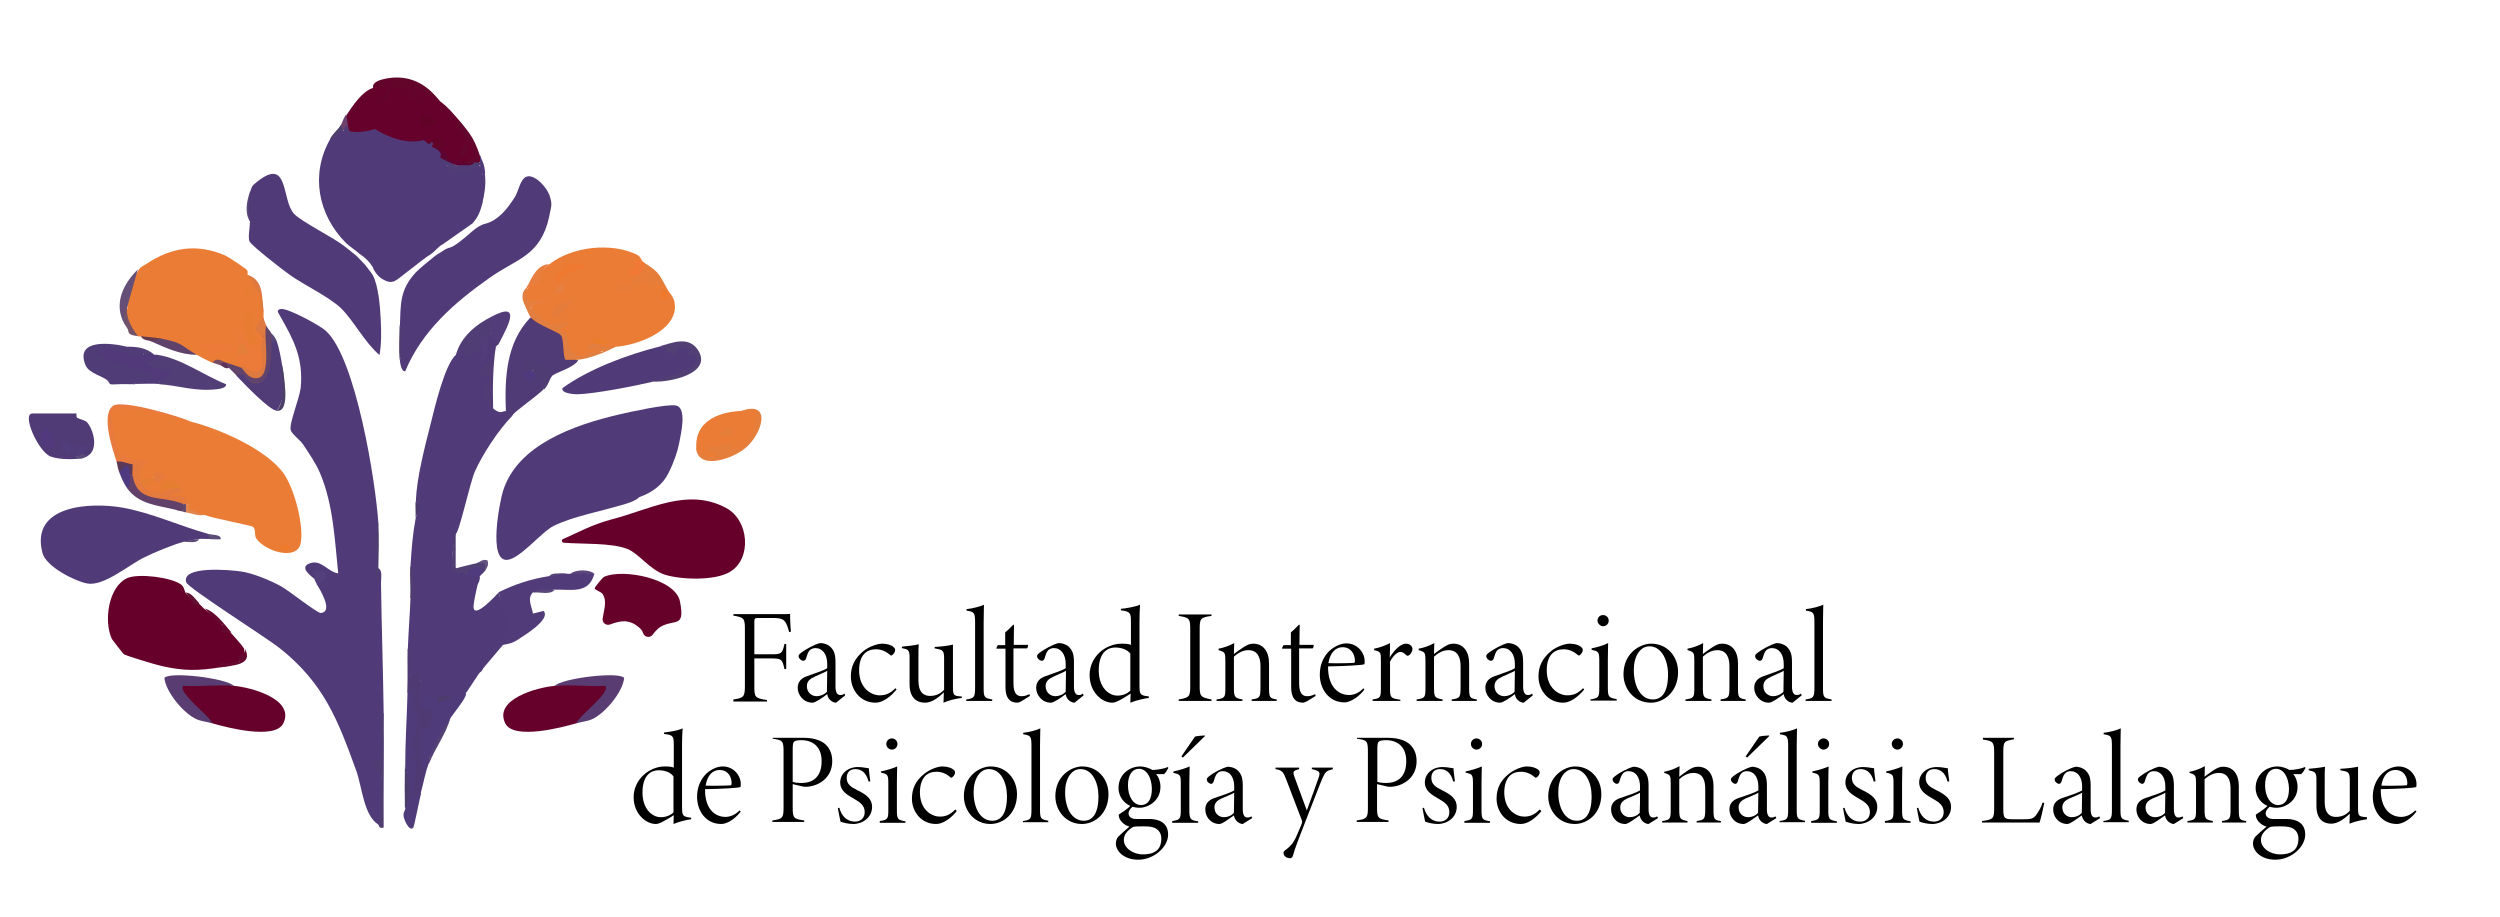 <?xml version="1.0" encoding="UTF-8"?> <!-- Generator: Adobe Illustrator 26.0.3, SVG Export Plug-In . SVG Version: 6.00 Build 0) --> <svg xmlns="http://www.w3.org/2000/svg" xmlns:xlink="http://www.w3.org/1999/xlink" version="1.1" id="Layer_1" x="0px" y="0px" viewBox="0 0 847.1 310.6" style="enable-background:new 0 0 847.1 310.6;" xml:space="preserve"> <style type="text/css"> .st0{fill:#503A78;} .st1{fill:#503A77;} .st2{fill:#EA7C35;} .st3{fill:#66002A;} .st4{fill:#66012B;} .st5{fill:#66012A;} .st6{fill:#65012A;} .st7{fill:#503B76;} .st8{fill:#503B78;} .st9{fill:#513B78;} .st10{fill:#EA7C36;} .st11{fill:#503C76;} .st12{fill:#503B7A;} .st13{fill:#523E77;} .st14{fill:#503A74;} .st15{fill:#513C78;} .st16{fill:#593C71;} .st17{fill:#52397A;} .st18{fill:#E17E40;} .st19{fill:#E87A3E;} .st20{fill:#513D75;} .st21{fill:#63052B;} .st22{fill:#59497B;} .st23{fill:#E67E3B;} .st24{fill:#523F74;} .st25{fill:#614069;} .st26{fill:#523C7A;} .st27{fill:#61446B;} .st28{fill:#DE793F;} .st29{fill:#513D74;} .st30{fill:#E67E3A;} .st31{fill:#654F76;} .st32{fill:#4F3D71;} .st33{fill:#5E426C;} .st34{fill:#4F3C72;} .st35{fill:#574877;} .st36{fill:#503B7E;} .st37{fill:#544275;} .st38{fill:#4F3980;} .st39{fill:#E87E3F;} .st40{fill:#65082F;} .st41{fill:#4E3D70;} .st42{fill:#4C4068;} .st43{fill:#4D3D6D;} .st44{fill:#503D75;} .st45{fill:#4D3C6D;} .st46{fill:#63062E;} .st47{fill:#735166;} .st48{fill:#5A3856;} .st49{fill:#503E6F;} .st50{fill:#4E3D6F;} .st51{fill:#6E426F;} .st52{fill:#4F3B6E;} .st53{fill:#523F7B;} .st54{fill:#4D406C;} .st55{fill:#643A50;} .st56{fill:#5B4B78;} .st57{fill:#E1864F;} .st58{fill:#620F32;} .st59{fill:#5B467E;} .st60{fill:#58467A;} .st61{fill:#564475;} .st62{fill:#62537F;} .st63{fill:#5A4C75;} .st64{fill:#4C3D6E;} .st65{fill:#62486D;} .st66{fill:#4B3969;} .st67{fill:#764C65;} .st68{fill:#5F3359;} .st69{fill:#584676;} .st70{fill:#5A4A77;} .st71{fill:#620328;} .st72{fill:#5E0433;} .st73{fill:#E57A3E;} .st74{fill:#E57E2F;} .st75{fill:#E57E32;} .st76{fill:#EE7A2A;} .st77{fill:#EF7931;} .st78{fill:#E67C3C;} .st79{fill:#F17935;} .st80{fill:#EA7D2C;} .st81{fill:#F1782B;} .st82{fill:#EC7A39;} .st83{fill:#E87D31;} .st84{fill:#EE7A39;} .st85{fill:#E37F36;} .st86{fill:#610327;} .st87{fill:#4F397F;} .st88{fill:#52397D;} .st89{fill:#523D7C;} </style> <g> <g> <path d="M267.4,214.2c-0.2-0.8-0.4-1.3-0.6-2c-0.9-2.4-1.8-2.8-5.1-2.8H257c-1.2,0-1.4,0.1-1.4,1.4v10.9h5.9 c3.3,0,3.6-0.3,4.3-3.5h0.6v8.5h-0.6c-0.7-3.3-1-3.6-4.4-3.6h-5.8v9.5c0,3.6,0.2,4,4.3,4.6v0.5h-11.4V237c3.5-0.5,3.9-0.9,3.9-4.6 v-19.2c0-3.7-0.3-4-3.9-4.6v-0.5h13.3c4.2,0,5.4,0,5.9-0.1c0,1.2,0.1,4.3,0.3,6L267.4,214.2z"></path> <path d="M283.3,238.1c-0.6,0-1.4-0.3-2-0.9c-0.5-0.5-0.8-0.9-1-2c-1.6,1.2-4,2.9-5,2.9c-3,0-5-2.6-5-5c0-2,1.1-3.3,3.2-4 c2.4-0.9,5.7-1.9,6.8-2.7v-1.4c0-3.3-1.6-5.4-4-5.4c-0.8,0-1.5,0.3-2,0.8c-0.5,0.5-0.9,1.8-1.2,2.8c-0.2,0.6-0.7,0.7-0.9,0.7 c-0.6,0-1.6-0.7-1.6-1.6c0-0.4,0.3-0.7,1.1-1.3c1.2-0.9,4.3-2.7,6.2-3.1c1.2,0,2.4,0.4,3.3,1.1c1.5,1.4,1.9,2.8,1.9,5.5v8.1 c0,2.2,0.7,2.9,1.6,2.9c0.6,0,1-0.1,1.4-0.5l0.3,0.6L283.3,238.1z M280.3,227.3c-0.8,0.5-3.1,1.4-4.3,2c-1.5,0.7-2.6,1.5-2.6,3.2 c0,2.2,1.7,3.4,3.3,3.4c1.1,0,2.6-0.5,3.5-1.5C280.2,232.1,280.3,229.6,280.3,227.3z"></path> <path d="M303.8,233.6c-1.9,2.4-4.7,4.5-7.1,4.5c-5.2,0-8.4-4.3-8.4-8.9c0-3.4,1.3-6.2,4.4-8.7c2.1-1.6,4.8-2.4,6.2-2.4 c1.8,0,3.2,0.5,3.9,1.2c0.4,0.3,0.5,0.6,0.5,1c0,0.8-0.9,1.8-1.3,1.8c-0.2,0-0.3-0.1-0.8-0.5c-1.1-0.9-2.6-1.6-4.4-1.6 c-3.1,0-5.7,1.9-5.7,7.1c0,6.4,4.4,8.5,6.9,8.5c2,0,3.5-0.5,5.4-2.4L303.8,233.6z"></path> <path d="M325.8,236.5c-1.9,0.2-4.6,0.9-6.1,1.6c0-0.7,0.1-2.3,0.1-3.5c-2.1,2.1-4.3,3.5-6.4,3.5c-2.8,0-5.2-1.7-5.2-6.2v-9.5 c0-1.9-0.6-2.4-1.8-2.6l-0.8-0.2v-0.5c1.4-0.1,4.1-0.4,5.7-0.8c-0.1,0.9-0.1,2.3-0.1,6.1v6.2c0,4.1,1.9,5.2,3.9,5.2 c1.7,0,3.4-0.5,4.8-2.1v-10.7c0-2.4-0.5-2.8-2.2-3.1l-1-0.2v-0.5c2.3-0.1,4.8-0.4,6.2-0.8v14.6c0,2.5,0.4,2.7,1.9,2.9l1.1,0.1 V236.5z"></path> <path d="M327.4,237.5V237c2.6-0.4,3-0.6,3-4v-21.8c0-3.6-0.2-3.9-2.9-4.3v-0.5c1.9-0.2,4.8-0.9,5.9-1.5c0,1.2-0.1,3.3-0.1,6.3V233 c0,3.3,0.2,3.5,2.9,4v0.5H327.4z"></path> <path d="M346.1,237.6c-0.6,0.3-1.1,0.5-1.4,0.5c-2.7,0-4-1.8-4-5.2v-13.1h-3l-0.1-0.2l0.5-1h2.5v-4.3c0.8-0.7,1.9-1.7,2.7-2.6 l0.3,0c0,0.8-0.1,3.2-0.1,6.8h4.8c0.1,0.2,0,0.9-0.3,1.2h-4.6v11.8c0,3.7,1.3,4.4,2.8,4.4c1.1,0,2-0.4,2.6-0.7l0.2,0.6 L346.1,237.6z"></path> <path d="M364.1,238.1c-0.6,0-1.4-0.3-2-0.9c-0.5-0.5-0.8-0.9-1-2c-1.6,1.2-4,2.9-5,2.9c-3,0-5-2.6-5-5c0-2,1.1-3.3,3.2-4 c2.4-0.9,5.7-1.9,6.8-2.7v-1.4c0-3.3-1.6-5.4-4-5.4c-0.8,0-1.5,0.3-2,0.8c-0.5,0.5-0.9,1.8-1.2,2.8c-0.2,0.6-0.7,0.7-0.9,0.7 c-0.6,0-1.6-0.7-1.6-1.6c0-0.4,0.3-0.7,1.1-1.3c1.2-0.9,4.3-2.7,6.2-3.1c1.2,0,2.4,0.4,3.3,1.1c1.5,1.4,1.9,2.8,1.9,5.5v8.1 c0,2.2,0.7,2.9,1.6,2.9c0.6,0,1-0.1,1.4-0.5l0.3,0.6L364.1,238.1z M361.2,227.3c-0.8,0.5-3.1,1.4-4.3,2c-1.5,0.7-2.6,1.5-2.6,3.2 c0,2.2,1.7,3.4,3.3,3.4c1.1,0,2.6-0.5,3.5-1.5C361.1,232.1,361.2,229.6,361.2,227.3z"></path> <path d="M389.2,236.5c-1,0.1-4,0.7-6.2,1.6c0-1,0.1-2.1,0.1-3.1c-1.2,0.8-2.6,1.7-3.8,2.3c-1.2,0.6-1.9,0.8-2.4,0.8 c-3.4,0-7.7-3.4-7.7-9.4c0-6,5.2-10.6,10.9-10.6c0.8,0,2.1,0,3.1,0.4v-7.9c0-2.9-0.2-3.4-3.4-3.8v-0.5c1.9-0.2,5-0.7,6.5-1.4 c-0.1,1-0.2,3.9-0.2,5.7v22c0,2.3,0.3,2.9,1.9,3.2l1.3,0.2V236.5z M383.1,221.6c-1-1.5-3.2-2.2-5.2-2.2c-2.5,0-5.6,1.5-5.6,7.8 c0,5.6,3.3,8.5,6.3,8.5c1.8,0,3.3-0.6,4.4-1.7V221.6z"></path> <path d="M399.4,237.5V237c3.6-0.6,3.9-1,3.9-4.5v-19.2c0-3.8-0.3-4-3.9-4.6v-0.5h11.1v0.5c-3.7,0.5-4,0.8-4,4.6v19.2 c0,3.4,0.3,3.8,4,4.5v0.5H399.4z"></path> <path d="M424.1,237.5V237c2.8-0.4,3-0.7,3-4.2v-7.1c0-2.8-0.9-5.4-4.1-5.4c-1.9,0-3.6,1-4.9,2.2V233c0,3.3,0.3,3.5,2.9,4v0.5h-8.8 V237c2.9-0.4,3-0.8,3-3.9v-9.1c0-2.8-0.1-3.1-2.3-3.7v-0.5c1.7-0.3,3.7-1,5.3-1.9c0,0.8-0.1,2-0.1,3.7c0.9-0.7,1.9-1.4,3.1-2.2 c1.3-0.8,2.1-1.3,3.4-1.3c3.4,0,5.4,2.6,5.4,6.7v8.4c0,3.2,0.3,3.4,2.6,3.8v0.5H424.1z"></path> <path d="M442.9,237.6c-0.6,0.3-1.1,0.5-1.4,0.5c-2.7,0-4-1.8-4-5.2v-13.1h-3l-0.1-0.2l0.5-1h2.5v-4.3c0.8-0.7,1.9-1.7,2.7-2.6 l0.3,0c0,0.8-0.1,3.2-0.1,6.8h4.8c0.1,0.2,0,0.9-0.3,1.2h-4.6v11.8c0,3.7,1.3,4.4,2.8,4.4c1.1,0,2-0.4,2.6-0.7l0.2,0.6 L442.9,237.6z"></path> <path d="M462.3,233.7c-2.6,3.3-5.5,4.3-6.7,4.3c-5.3,0-8.4-4.5-8.4-9.4c0-2.9,0.9-5.4,2.7-7.5c1.8-1.9,4.2-3.1,6.3-3.1 c3.8,0,6.2,3.2,6.2,6c0,0.7,0,1.1-0.2,1.1c-0.9,0.3-6.2,0.6-12.2,0.7c-0.1,7.2,3.8,9.7,7.1,9.7c1.5,0,3.3-0.6,4.9-2.3L462.3,233.7 z M454.9,219.3c-2.2,0-4.2,1.7-4.8,5.4c2.7,0.1,7.8,0,8.7-0.1c0.2,0,0.3-0.3,0.3-0.7C459.1,221.7,457.8,219.3,454.9,219.3z"></path> <path d="M474.3,237.5h-9.2V237c2.6-0.4,2.8-0.6,2.8-3.9V224c0-2.9,0-3.2-2.3-3.7v-0.5c2-0.4,3.7-1,5.4-1.9c0,0.8,0,3.2-0.1,4.9 c1.1-1.9,3.4-4.7,5.5-4.7c1.3,0,2.2,0.9,2.2,1.8c0,0.8-0.5,1.6-1.1,2.1c-0.5,0.3-0.8,0.2-1,0c-0.7-0.7-1.2-1.1-2-1.1 c-0.9,0-2.3,1-3.5,3.3v9c0,3.2,0.2,3.4,3.5,3.9V237.5z"></path> <path d="M491.9,237.5V237c2.8-0.4,3-0.7,3-4.2v-7.1c0-2.8-0.9-5.4-4.1-5.4c-1.9,0-3.6,1-4.9,2.2V233c0,3.3,0.3,3.5,2.9,4v0.5H480 V237c2.9-0.4,3-0.8,3-3.9v-9.1c0-2.8-0.1-3.1-2.3-3.7v-0.5c1.7-0.3,3.7-1,5.3-1.9c0,0.8-0.1,2-0.1,3.7c0.9-0.7,1.9-1.4,3.1-2.2 c1.3-0.8,2.1-1.3,3.4-1.3c3.4,0,5.4,2.6,5.4,6.7v8.4c0,3.2,0.3,3.4,2.6,3.8v0.5H491.9z"></path> <path d="M516.3,238.1c-0.6,0-1.4-0.3-2-0.9c-0.5-0.5-0.8-0.9-1-2c-1.6,1.2-4,2.9-5,2.9c-3,0-5-2.6-5-5c0-2,1.1-3.3,3.2-4 c2.4-0.9,5.7-1.9,6.8-2.7v-1.4c0-3.3-1.6-5.4-4-5.4c-0.8,0-1.5,0.3-2,0.8c-0.5,0.5-0.9,1.8-1.2,2.8c-0.2,0.6-0.7,0.7-0.9,0.7 c-0.6,0-1.6-0.7-1.6-1.6c0-0.4,0.3-0.7,1.1-1.3c1.2-0.9,4.3-2.7,6.2-3.1c1.2,0,2.4,0.4,3.3,1.1c1.5,1.4,1.9,2.8,1.9,5.5v8.1 c0,2.2,0.7,2.9,1.6,2.9c0.6,0,1-0.1,1.4-0.5l0.3,0.6L516.3,238.1z M513.3,227.3c-0.8,0.5-3.1,1.4-4.3,2c-1.5,0.7-2.6,1.5-2.6,3.2 c0,2.2,1.7,3.4,3.3,3.4c1.1,0,2.6-0.5,3.5-1.5C513.2,232.1,513.3,229.6,513.3,227.3z"></path> <path d="M536.8,233.6c-1.9,2.4-4.7,4.5-7.1,4.5c-5.2,0-8.4-4.3-8.4-8.9c0-3.4,1.3-6.2,4.4-8.7c2.1-1.6,4.8-2.4,6.2-2.4 c1.8,0,3.2,0.5,3.9,1.2c0.4,0.3,0.5,0.6,0.5,1c0,0.8-0.9,1.8-1.3,1.8c-0.2,0-0.3-0.1-0.8-0.5c-1.1-0.9-2.6-1.6-4.4-1.6 c-3.1,0-5.7,1.9-5.7,7.1c0,6.4,4.4,8.5,6.9,8.5c2,0,3.5-0.5,5.4-2.4L536.8,233.6z"></path> <path d="M538.9,237.5V237c2.8-0.5,3-0.7,3-3.9V224c0-3.1-0.2-3.3-2.6-3.8v-0.5c1.8-0.4,3.8-0.9,5.6-1.8c0,0.9-0.1,3.6-0.1,5.6v9.4 c0,3.3,0.3,3.5,3,4v0.5H538.9z M543.2,212.2c-0.9,0-1.9-0.9-1.9-1.9c0-1.2,0.9-1.9,1.9-1.9c1,0,1.9,0.8,1.9,1.9 C545.1,211.3,544.3,212.2,543.2,212.2z"></path> <path d="M559.5,218.1c5.4,0,9.1,4.3,9.1,9.6c0,6.8-4.9,10.4-9.2,10.4c-5.7,0-9.3-4.7-9.3-9.6C550.1,221.3,555.7,218.1,559.5,218.1 z M558.9,219c-3.2,0-5.3,3.4-5.3,8c0,6.1,2.7,10,6.4,10c2.9,0,5.2-2.1,5.2-8.5C565.2,223.7,563,219,558.9,219z"></path> <path d="M583,237.5V237c2.8-0.4,3-0.7,3-4.2v-7.1c0-2.8-0.9-5.4-4.1-5.4c-1.9,0-3.6,1-4.9,2.2V233c0,3.3,0.3,3.5,2.9,4v0.5h-8.8 V237c2.9-0.4,3-0.8,3-3.9v-9.1c0-2.8-0.1-3.1-2.3-3.7v-0.5c1.7-0.3,3.7-1,5.3-1.9c0,0.8-0.1,2-0.1,3.7c0.9-0.7,1.9-1.4,3.1-2.2 c1.3-0.8,2.1-1.3,3.4-1.3c3.4,0,5.4,2.6,5.4,6.7v8.4c0,3.2,0.3,3.4,2.6,3.8v0.5H583z"></path> <path d="M607.4,238.1c-0.6,0-1.4-0.3-2-0.9c-0.5-0.5-0.8-0.9-1-2c-1.6,1.2-4,2.9-5,2.9c-3,0-5-2.6-5-5c0-2,1.1-3.3,3.2-4 c2.4-0.9,5.7-1.9,6.8-2.7v-1.4c0-3.3-1.6-5.4-4-5.4c-0.8,0-1.5,0.3-2,0.8c-0.5,0.5-0.9,1.8-1.2,2.8c-0.2,0.6-0.7,0.7-0.9,0.7 c-0.6,0-1.6-0.7-1.6-1.6c0-0.4,0.3-0.7,1.1-1.3c1.2-0.9,4.3-2.7,6.2-3.1c1.2,0,2.4,0.4,3.3,1.1c1.5,1.4,1.9,2.8,1.9,5.5v8.1 c0,2.2,0.7,2.9,1.6,2.9c0.6,0,1-0.1,1.4-0.5l0.3,0.6L607.4,238.1z M604.4,227.3c-0.8,0.5-3.1,1.4-4.3,2c-1.5,0.7-2.6,1.5-2.6,3.2 c0,2.2,1.7,3.4,3.3,3.4c1.1,0,2.6-0.5,3.5-1.5C604.3,232.1,604.4,229.6,604.4,227.3z"></path> <path d="M611.8,237.5V237c2.6-0.4,3-0.6,3-4v-21.8c0-3.6-0.2-3.9-2.9-4.3v-0.5c1.9-0.2,4.7-0.9,5.9-1.5c0,1.2-0.1,3.3-0.1,6.3V233 c0,3.3,0.2,3.5,2.9,4v0.5H611.8z"></path> </g> <g> <path d="M234.2,277.6c-1,0.1-3.9,0.7-6,1.6c0-1,0.1-2,0.1-3c-1.1,0.8-2.6,1.6-3.7,2.2c-1.1,0.6-1.9,0.8-2.4,0.8 c-3.3,0-7.5-3.4-7.5-9.1c0-5.8,5.1-10.4,10.6-10.4c0.7,0,2.1,0,3,0.4v-7.7c0-2.9-0.2-3.4-3.3-3.7v-0.5c1.9-0.2,4.9-0.7,6.3-1.4 c-0.1,0.9-0.2,3.8-0.2,5.5v21.5c0,2.2,0.3,2.8,1.9,3.1l1.2,0.2V277.6z M228.2,263.1c-1-1.5-3.1-2.1-5-2.1c-2.5,0-5.5,1.5-5.5,7.6 c0,5.4,3.2,8.3,6.2,8.3c1.7,0,3.2-0.6,4.3-1.6V263.1z"></path> <path d="M251,275c-2.6,3.3-5.3,4.2-6.6,4.2c-5.2,0-8.2-4.4-8.2-9.2c0-2.9,0.9-5.3,2.6-7.3c1.7-1.9,4.1-3,6.1-3 c3.7,0,6.1,3.1,6.1,5.9c0,0.7,0,1.1-0.2,1.1c-0.8,0.3-6,0.6-11.9,0.7c-0.1,7.1,3.7,9.4,6.9,9.4c1.5,0,3.2-0.6,4.8-2.2L251,275z M243.8,260.9c-2.2,0-4.1,1.6-4.7,5.3c2.6,0.1,7.6,0,8.5-0.1c0.2,0,0.3-0.3,0.3-0.7C247.9,263.2,246.7,260.9,243.8,260.9z"></path> <path d="M272.2,250c3,0,5.3,0.6,7,1.8c1.7,1.3,2.8,3.3,2.8,6.1c0,5.9-5,8.7-9.1,8.7c-0.5,0-0.9-0.1-1.3-0.2l-3-0.7v8.1 c0,3.4,0.4,3.7,3.9,4.2v0.5h-10.8v-0.5c3.5-0.5,3.8-0.9,3.8-4.4v-18.9c0-3.7-0.3-3.9-3.7-4.4V250H272.2z M268.6,264.9 c0.6,0.3,1.9,0.4,3.1,0.4c3,0,6.7-1.4,6.7-7.4c0-4.9-3-7.1-6.9-7.1c-1.2,0-2.2,0.2-2.4,0.5c-0.4,0.3-0.5,1-0.5,2.6V264.9z"></path> <path d="M294.3,264.8c-0.8-3.1-2.5-4.2-4.5-4.2c-1.9,0-2.9,1.2-2.9,3c0,2.2,1.5,3.1,3.7,4.2c3.1,1.5,4.9,3,4.9,5.6 c0,3.6-3.2,5.8-6.4,5.8c-1.8,0-3.5-0.5-4.3-0.8c-0.2-0.7-0.7-3.5-0.9-4.6l0.5-0.1c0.7,2.6,2.4,4.7,5.3,4.7c2,0,3.3-1.3,3.3-3.2 c0-2.1-1.3-3.2-3.4-4.4c-2.6-1.5-4.9-2.8-4.9-5.7c0-2.9,2.5-5.2,6-5.2c1.7,0,3,0.4,3.7,0.4c0,0.8,0.4,3.7,0.5,4.5L294.3,264.8z"></path> <path d="M298.1,278.7v-0.5c2.7-0.4,2.9-0.7,2.9-3.8v-8.9c0-3-0.2-3.2-2.5-3.7v-0.4c1.8-0.4,3.7-0.9,5.5-1.7c0,0.9-0.1,3.5-0.1,5.5 v9.2c0,3.3,0.3,3.4,2.9,3.9v0.5H298.1z M302.2,254c-0.9,0-1.9-0.8-1.9-1.9c0-1.1,0.9-1.9,1.9-1.9c1,0,1.9,0.8,1.9,1.9 C304.1,253.1,303.3,254,302.2,254z"></path> <path d="M324.2,274.8c-1.9,2.4-4.6,4.4-7,4.4c-5.1,0-8.2-4.2-8.2-8.6c0-3.3,1.2-6.1,4.3-8.5c2.1-1.6,4.6-2.4,6-2.4 c1.7,0,3.1,0.5,3.8,1.1c0.4,0.3,0.5,0.6,0.5,1c0,0.7-0.8,1.7-1.3,1.7c-0.2,0-0.3-0.1-0.7-0.5c-1.1-0.9-2.6-1.5-4.3-1.5 c-3,0-5.5,1.8-5.6,6.9c0,6.3,4.3,8.3,6.7,8.3c1.9,0,3.4-0.5,5.3-2.4L324.2,274.8z"></path> <path d="M335.7,259.7c5.2,0,8.9,4.2,8.9,9.4c0,6.7-4.8,10.1-9,10.1c-5.5,0-9-4.6-9-9.4C326.6,262.9,332,259.7,335.7,259.7z M335.1,260.6c-3.1,0-5.2,3.3-5.2,7.8c0,5.9,2.6,9.7,6.3,9.7c2.8,0,5-2.1,5-8.3C341.2,265.1,339.1,260.6,335.1,260.6z"></path> <path d="M346.6,278.7v-0.5c2.6-0.4,2.9-0.6,2.9-3.9V253c0-3.5-0.2-3.8-2.8-4.2v-0.5c1.9-0.2,4.6-0.9,5.8-1.5 c0,1.1-0.1,3.2-0.1,6.1v21.3c0,3.2,0.2,3.4,2.8,3.9v0.5H346.6z"></path> <path d="M366.7,259.7c5.2,0,8.9,4.2,8.9,9.4c0,6.7-4.8,10.1-9,10.1c-5.5,0-9-4.6-9-9.4C357.6,262.9,363,259.7,366.7,259.7z M366.1,260.6c-3.1,0-5.2,3.3-5.2,7.8c0,5.9,2.6,9.7,6.3,9.7c2.8,0,5-2.1,5-8.3C372.2,265.1,370.1,260.6,366.1,260.6z"></path> <path d="M383.9,273.2c-1.3,1.1-1.5,1.9-1.5,2.4c0,1,0.8,1.9,2.5,1.9c1.4,0,3.2,0,4.5,0c3.5,0,6.4,1.4,6.4,5.3 c0,4.2-4.8,8.5-10.1,8.5c-5,0-7.6-3-7.6-5.5c0-0.9,0.3-1.7,0.8-2.3c0.8-0.8,2.7-2.5,3.8-3.4c-1.6-0.5-2.6-1.4-3.2-2.4 c-0.3-0.6-0.5-1.2-0.4-1.7c1.1-0.7,3.2-2.1,4.1-3.1L383.9,273.2z M386.1,273.7c-4.4,0-7.1-3.3-7.1-6.7c0-4.6,3.7-7.3,7.4-7.3 c1.3,0,2.9,0.5,4.1,1.2c1.6,0,4.2-0.5,5.2-1l0.2,0.3c-0.4,0.7-0.9,1.7-1.5,2.1c-0.8,0-1.9,0-2.7,0c0.9,0.9,1.5,2.6,1.5,4.2 C393.3,271.2,389.2,273.7,386.1,273.7z M387.4,280c-2.9,0-3.4,0.1-3.8,0.4c-1.9,1.3-2.8,2.6-2.8,4.2c0,2.7,3,4.9,6.5,4.9 c5.2,0,6.2-2.8,6.2-5.3c0-1.8-0.8-3-2.3-3.7C390.2,280.1,389,280,387.4,280z M385.9,260.5c-2.1,0-3.7,1.9-3.7,5.6 c0,3.8,1.8,6.7,4.5,6.7c2.2-0.1,3.6-1.8,3.6-5.6C390.2,263.4,388.5,260.5,385.9,260.5z"></path> <path d="M397.2,278.7v-0.5c2.6-0.4,2.9-0.7,2.9-3.8v-8.9c0-3-0.2-3.1-2.5-3.6v-0.5c1.8-0.4,3.7-0.9,5.5-1.7c0,0.9-0.1,3.5-0.1,5.5 v9.2c0,3.3,0.4,3.5,3,3.9v0.5H397.2z M400.3,256.3l4.6-6.7c0.4-0.2,2.9-0.4,3.3-0.4l0.1,0.2l-7.5,7.3L400.3,256.3z"></path> <path d="M421.1,279.2c-0.6,0-1.3-0.3-2-0.9c-0.4-0.5-0.8-0.9-1-2c-1.6,1.1-3.9,2.9-4.9,2.9c-3,0-4.8-2.5-4.8-4.9 c0-2,1.1-3.2,3.1-3.9c2.4-0.8,5.5-1.8,6.7-2.6v-1.3c0-3.2-1.5-5.2-3.9-5.2c-0.8,0-1.5,0.3-1.9,0.8c-0.5,0.5-0.9,1.7-1.2,2.8 c-0.2,0.6-0.7,0.7-0.8,0.7c-0.6,0-1.5-0.7-1.5-1.5c0-0.4,0.3-0.7,1.1-1.3c1.1-0.9,4.2-2.6,6-3c1.1,0,2.4,0.4,3.2,1.1 c1.5,1.3,1.9,2.8,1.9,5.4v7.9c0,2.1,0.7,2.8,1.5,2.8c0.6,0,1-0.1,1.4-0.4l0.3,0.6L421.1,279.2z M418.2,268.6 c-0.8,0.5-3,1.4-4.2,1.9c-1.5,0.7-2.5,1.5-2.5,3.1c0,2.2,1.7,3.3,3.2,3.3c1.1,0,2.5-0.4,3.4-1.5 C418.1,273.4,418.2,270.9,418.2,268.6z"></path> <path d="M451.4,260.7c-2,0.5-2.3,0.8-3.3,3c-1.3,3-2.4,6.2-5.6,14.2c-2.6,6.7-3.7,9.5-4.3,11.7c-0.2,0.9-0.6,1.2-1.1,1.2 c-1.3,0-2.2-0.9-2.2-1.8c0-0.4,0.2-0.7,1.1-1.3c1.2-1,2.2-1.9,3.3-4.4c0.9-2.2,1.5-3.3,1.8-4.3c0.2-0.4,0.1-0.7,0-1.1 c-1.8-4.8-4-10.3-5.2-13.6c-1.1-2.8-1.3-3.2-3.7-3.7v-0.5h8v0.5c-2.1,0.6-2.2,0.8-1.6,2.6l4.2,11.4c1.3-3.5,3.4-9.3,4.1-11.4 c0.5-1.6,0.2-2-2.4-2.6v-0.5h7.1V260.7z"></path> <path d="M470.2,250c3,0,5.3,0.6,7,1.8c1.7,1.3,2.8,3.3,2.8,6.1c0,5.9-5,8.7-9.1,8.7c-0.5,0-0.9-0.1-1.3-0.2l-3-0.7v8.1 c0,3.4,0.4,3.7,3.9,4.2v0.5h-10.8v-0.5c3.5-0.5,3.8-0.9,3.8-4.4v-18.9c0-3.7-0.3-3.9-3.7-4.4V250H470.2z M466.7,264.9 c0.6,0.3,1.9,0.4,3.1,0.4c3,0,6.7-1.4,6.7-7.4c0-4.9-3-7.1-6.9-7.1c-1.2,0-2.2,0.2-2.4,0.5c-0.4,0.3-0.5,1-0.5,2.6V264.9z"></path> <path d="M492.4,264.8c-0.8-3.1-2.5-4.2-4.5-4.2c-1.9,0-2.9,1.2-2.9,3c0,2.2,1.5,3.1,3.7,4.2c3.1,1.5,4.9,3,4.9,5.6 c0,3.6-3.2,5.8-6.4,5.8c-1.8,0-3.5-0.5-4.3-0.8c-0.2-0.7-0.7-3.5-0.9-4.6l0.5-0.1c0.7,2.6,2.4,4.7,5.3,4.7c2,0,3.3-1.3,3.3-3.2 c0-2.1-1.3-3.2-3.4-4.4c-2.6-1.5-4.9-2.8-4.9-5.7c0-2.9,2.5-5.2,6-5.2c1.7,0,3,0.4,3.7,0.4c0,0.8,0.4,3.7,0.5,4.5L492.4,264.8z"></path> <path d="M496.2,278.7v-0.5c2.7-0.4,2.9-0.7,2.9-3.8v-8.9c0-3-0.2-3.2-2.5-3.7v-0.4c1.8-0.4,3.7-0.9,5.5-1.7c0,0.9-0.1,3.5-0.1,5.5 v9.2c0,3.3,0.3,3.4,2.9,3.9v0.5H496.2z M500.3,254c-0.9,0-1.9-0.8-1.9-1.9c0-1.1,0.9-1.9,1.9-1.9c1,0,1.9,0.8,1.9,1.9 C502.2,253.1,501.4,254,500.3,254z"></path> <path d="M522.3,274.8c-1.9,2.4-4.6,4.4-7,4.4c-5.1,0-8.2-4.2-8.2-8.6c0-3.3,1.2-6.1,4.3-8.5c2.1-1.6,4.6-2.4,6-2.4 c1.7,0,3.1,0.5,3.8,1.1c0.4,0.3,0.5,0.6,0.5,1c0,0.7-0.8,1.7-1.3,1.7c-0.2,0-0.3-0.1-0.8-0.5c-1.1-0.9-2.6-1.5-4.3-1.5 c-3,0-5.5,1.8-5.6,6.9c0,6.3,4.3,8.3,6.7,8.3c1.9,0,3.4-0.5,5.3-2.4L522.3,274.8z"></path> <path d="M533.7,259.7c5.2,0,8.9,4.2,8.9,9.4c0,6.7-4.8,10.1-9,10.1c-5.5,0-9-4.6-9-9.4C524.7,262.9,530.1,259.7,533.7,259.7z M533.2,260.6c-3.1,0-5.2,3.3-5.2,7.8c0,5.9,2.6,9.7,6.3,9.7c2.8,0,5-2.1,5-8.3C539.3,265.1,537.2,260.6,533.2,260.6z"></path> <path d="M558.6,279.2c-0.6,0-1.3-0.3-2-0.9c-0.4-0.5-0.8-0.9-1-2c-1.6,1.1-3.9,2.9-4.9,2.9c-3,0-4.8-2.5-4.8-4.9 c0-2,1.1-3.2,3.1-3.9c2.4-0.8,5.5-1.8,6.7-2.6v-1.3c0-3.2-1.5-5.2-3.9-5.2c-0.8,0-1.5,0.3-1.9,0.8c-0.5,0.5-0.9,1.7-1.2,2.8 c-0.2,0.6-0.7,0.7-0.8,0.7c-0.6,0-1.5-0.7-1.5-1.5c0-0.4,0.3-0.7,1.1-1.3c1.1-0.9,4.2-2.6,6-3c1.1,0,2.4,0.4,3.2,1.1 c1.5,1.3,1.9,2.8,1.9,5.4v7.9c0,2.1,0.7,2.8,1.5,2.8c0.6,0,1-0.1,1.4-0.4l0.3,0.6L558.6,279.2z M555.7,268.6 c-0.8,0.5-3,1.4-4.2,1.9c-1.5,0.7-2.5,1.5-2.5,3.1c0,2.2,1.7,3.3,3.2,3.3c1.1,0,2.5-0.4,3.4-1.5 C555.7,273.4,555.7,270.9,555.7,268.6z"></path> <path d="M574.9,278.7v-0.5c2.7-0.4,2.9-0.7,2.9-4.1v-6.9c0-2.7-0.8-5.3-4-5.3c-1.9,0-3.5,1-4.8,2.1v10.3c0,3.2,0.3,3.4,2.8,3.9 v0.5h-8.6v-0.5c2.8-0.4,2.9-0.8,2.9-3.8v-8.9c0-2.7-0.1-3-2.2-3.6v-0.4c1.7-0.3,3.6-1,5.2-1.9c0,0.8-0.1,2-0.1,3.6 c0.8-0.7,1.9-1.4,3-2.2c1.3-0.8,2.1-1.2,3.3-1.2c3.4,0,5.3,2.6,5.3,6.5v8.2c0,3.1,0.3,3.4,2.5,3.7v0.5H574.9z"></path> <path d="M598.7,279.2c-0.6,0-1.3-0.3-2-0.9c-0.4-0.5-0.8-0.9-1-2c-1.6,1.1-3.9,2.9-4.9,2.9c-3,0-4.8-2.5-4.8-4.9 c0-2,1.1-3.2,3.1-3.9c2.4-0.8,5.5-1.8,6.7-2.6v-1.3c0-3.2-1.5-5.2-3.9-5.2c-0.8,0-1.5,0.3-1.9,0.8c-0.5,0.5-0.9,1.7-1.2,2.8 c-0.2,0.6-0.7,0.7-0.8,0.7c-0.6,0-1.5-0.7-1.5-1.5c0-0.4,0.3-0.7,1.1-1.3c1.1-0.9,4.2-2.6,6-3c1.1,0,2.4,0.4,3.2,1.1 c1.5,1.3,1.9,2.8,1.9,5.4v7.9c0,2.1,0.7,2.8,1.5,2.8c0.6,0,1-0.1,1.4-0.4l0.3,0.6L598.7,279.2z M595.8,268.6 c-0.8,0.5-3,1.4-4.2,1.9c-1.5,0.7-2.5,1.5-2.5,3.1c0,2.2,1.7,3.3,3.2,3.3c1.1,0,2.5-0.4,3.4-1.5 C595.7,273.4,595.8,270.9,595.8,268.6z M591.5,256.3l4.6-6.7c0.4-0.2,2.9-0.4,3.3-0.4l0.1,0.2l-7.5,7.3L591.5,256.3z"></path> <path d="M603,278.7v-0.5c2.6-0.4,2.9-0.6,2.9-3.9V253c0-3.5-0.2-3.8-2.8-4.2v-0.5c1.9-0.2,4.6-0.9,5.8-1.5c0,1.1-0.1,3.2-0.1,6.1 v21.3c0,3.2,0.2,3.4,2.8,3.9v0.5H603z"></path> <path d="M613.7,278.7v-0.5c2.7-0.4,2.9-0.7,2.9-3.8v-8.9c0-3-0.2-3.2-2.5-3.7v-0.4c1.8-0.4,3.7-0.9,5.5-1.7c0,0.9-0.1,3.5-0.1,5.5 v9.2c0,3.3,0.3,3.4,2.9,3.9v0.5H613.7z M617.9,254c-0.9,0-1.9-0.8-1.9-1.9c0-1.1,0.9-1.9,1.9-1.9c1,0,1.9,0.8,1.9,1.9 C619.8,253.1,618.9,254,617.9,254z"></path> <path d="M634.9,264.8c-0.8-3.1-2.5-4.2-4.5-4.2c-1.9,0-2.9,1.2-2.9,3c0,2.2,1.5,3.1,3.7,4.2c3.1,1.5,4.9,3,4.9,5.6 c0,3.6-3.2,5.8-6.4,5.8c-1.8,0-3.5-0.5-4.3-0.8c-0.2-0.7-0.7-3.5-0.9-4.6l0.5-0.1c0.7,2.6,2.4,4.7,5.3,4.7c2,0,3.3-1.3,3.3-3.2 c0-2.1-1.3-3.2-3.4-4.4c-2.6-1.5-4.9-2.8-4.9-5.7c0-2.9,2.5-5.2,6-5.2c1.7,0,3,0.4,3.7,0.4c0,0.8,0.4,3.7,0.5,4.5L634.9,264.8z"></path> <path d="M638.7,278.7v-0.5c2.7-0.4,2.9-0.7,2.9-3.8v-8.9c0-3-0.2-3.2-2.5-3.7v-0.4c1.8-0.4,3.7-0.9,5.5-1.7c0,0.9-0.1,3.5-0.1,5.5 v9.2c0,3.3,0.3,3.4,2.9,3.9v0.5H638.7z M642.9,254c-0.9,0-1.9-0.8-1.9-1.9c0-1.1,0.9-1.9,1.9-1.9c1,0,1.9,0.8,1.9,1.9 C644.8,253.1,643.9,254,642.9,254z"></path> <path d="M659.9,264.8c-0.8-3.1-2.5-4.2-4.5-4.2c-1.9,0-2.9,1.2-2.9,3c0,2.2,1.5,3.1,3.7,4.2c3.1,1.5,4.9,3,4.9,5.6 c0,3.6-3.2,5.8-6.4,5.8c-1.8,0-3.5-0.5-4.3-0.8c-0.2-0.7-0.7-3.5-0.9-4.6l0.5-0.1c0.7,2.6,2.4,4.7,5.3,4.7c2,0,3.3-1.3,3.3-3.2 c0-2.1-1.3-3.2-3.4-4.4c-2.6-1.5-4.9-2.8-4.9-5.7c0-2.9,2.5-5.2,6-5.2c1.7,0,3,0.4,3.7,0.4c0,0.8,0.4,3.7,0.5,4.5L659.9,264.8z"></path> <path d="M692.7,272c-0.2,1.2-1.1,5.1-1.6,6.7h-19.5v-0.5c3.9-0.5,4.1-0.9,4.1-4.5v-18.7c0-3.6-0.4-3.9-3.8-4.4V250h10.5v0.5 c-3.3,0.6-3.6,0.7-3.6,4.4v19.4c0,3.1,0.5,3.3,3.5,3.3c0.8,0,2.2,0,3,0c2.6,0,3.7,0,4.8-1.7c0.8-1.1,1.4-2.2,2-3.9L692.7,272z"></path> <path d="M708.4,279.2c-0.6,0-1.3-0.3-2-0.9c-0.4-0.5-0.8-0.9-1-2c-1.6,1.1-3.9,2.9-4.9,2.9c-3,0-4.8-2.5-4.8-4.9 c0-2,1.1-3.2,3.1-3.9c2.4-0.8,5.5-1.8,6.7-2.6v-1.3c0-3.2-1.5-5.2-3.9-5.2c-0.8,0-1.5,0.3-1.9,0.8c-0.5,0.5-0.9,1.7-1.2,2.8 c-0.2,0.6-0.7,0.7-0.8,0.7c-0.6,0-1.5-0.7-1.5-1.5c0-0.4,0.3-0.7,1.1-1.3c1.1-0.9,4.2-2.6,6-3c1.1,0,2.4,0.4,3.2,1.1 c1.5,1.3,1.9,2.8,1.9,5.4v7.9c0,2.1,0.7,2.8,1.5,2.8c0.6,0,1-0.1,1.4-0.4l0.3,0.6L708.4,279.2z M705.5,268.6 c-0.8,0.5-3,1.4-4.2,1.9c-1.5,0.7-2.5,1.5-2.5,3.1c0,2.2,1.7,3.3,3.2,3.3c1.1,0,2.5-0.4,3.4-1.5 C705.4,273.4,705.5,270.9,705.5,268.6z"></path> <path d="M712.7,278.7v-0.5c2.6-0.4,2.9-0.6,2.9-3.9V253c0-3.5-0.2-3.8-2.8-4.2v-0.5c1.9-0.2,4.6-0.9,5.8-1.5 c0,1.1-0.1,3.2-0.1,6.1v21.3c0,3.2,0.2,3.4,2.8,3.9v0.5H712.7z"></path> <path d="M736.6,279.2c-0.6,0-1.3-0.3-2-0.9c-0.4-0.5-0.8-0.9-1-2c-1.6,1.1-3.9,2.9-4.9,2.9c-3,0-4.8-2.5-4.8-4.9 c0-2,1.1-3.2,3.1-3.9c2.4-0.8,5.5-1.8,6.7-2.6v-1.3c0-3.2-1.5-5.2-3.9-5.2c-0.8,0-1.5,0.3-1.9,0.8c-0.5,0.5-0.9,1.7-1.2,2.8 c-0.2,0.6-0.7,0.7-0.8,0.7c-0.6,0-1.5-0.7-1.5-1.5c0-0.4,0.3-0.7,1.1-1.3c1.1-0.9,4.2-2.6,6-3c1.1,0,2.4,0.4,3.2,1.1 c1.5,1.3,1.9,2.8,1.9,5.4v7.9c0,2.1,0.7,2.8,1.5,2.8c0.6,0,1-0.1,1.4-0.4l0.3,0.6L736.6,279.2z M733.7,268.6 c-0.7,0.5-3,1.4-4.2,1.9c-1.5,0.7-2.5,1.5-2.5,3.1c0,2.2,1.7,3.3,3.2,3.3c1.1,0,2.5-0.4,3.4-1.5 C733.6,273.4,733.7,270.9,733.7,268.6z"></path> <path d="M752.9,278.7v-0.5c2.7-0.4,2.9-0.7,2.9-4.1v-6.9c0-2.7-0.8-5.3-4-5.3c-1.9,0-3.5,1-4.8,2.1v10.3c0,3.2,0.3,3.4,2.8,3.9 v0.5h-8.6v-0.5c2.8-0.4,2.9-0.8,2.9-3.8v-8.9c0-2.7-0.1-3-2.2-3.6v-0.4c1.7-0.3,3.6-1,5.2-1.9c0,0.8-0.1,2-0.1,3.6 c0.8-0.7,1.9-1.4,3-2.2c1.3-0.8,2.1-1.2,3.3-1.2c3.4,0,5.3,2.6,5.3,6.5v8.2c0,3.1,0.3,3.4,2.5,3.7v0.5H752.9z"></path> <path d="M769.2,273.2c-1.3,1.1-1.5,1.9-1.5,2.4c0,1,0.8,1.9,2.5,1.9c1.4,0,3.2,0,4.5,0c3.5,0,6.4,1.4,6.4,5.3 c0,4.2-4.8,8.5-10.1,8.5c-5,0-7.6-3-7.6-5.5c0-0.9,0.3-1.7,0.8-2.3c0.8-0.8,2.7-2.5,3.8-3.4c-1.6-0.5-2.6-1.4-3.2-2.4 c-0.3-0.6-0.5-1.2-0.4-1.7c1.1-0.7,3.2-2.1,4.1-3.1L769.2,273.2z M771.4,273.7c-4.4,0-7.1-3.3-7.1-6.7c0-4.6,3.7-7.3,7.4-7.3 c1.3,0,2.9,0.5,4.1,1.2c1.6,0,4.2-0.5,5.2-1l0.2,0.3c-0.4,0.7-0.9,1.7-1.5,2.1c-0.8,0-1.9,0-2.7,0c0.9,0.9,1.5,2.6,1.5,4.2 C778.6,271.2,774.5,273.7,771.4,273.7z M772.7,280c-2.9,0-3.4,0.1-3.8,0.4c-1.9,1.3-2.8,2.6-2.8,4.2c0,2.7,3,4.9,6.5,4.9 c5.2,0,6.2-2.8,6.2-5.3c0-1.8-0.8-3-2.3-3.7C775.4,280.1,774.3,280,772.7,280z M771.2,260.5c-2.1,0-3.7,1.9-3.7,5.6 c0,3.8,1.8,6.7,4.5,6.7c2.2-0.1,3.6-1.8,3.6-5.6C775.5,263.4,773.8,260.5,771.2,260.5z"></path> <path d="M802,277.6c-1.8,0.2-4.5,0.9-5.9,1.5c0-0.7,0.1-2.2,0.1-3.4c-2.1,2-4.2,3.4-6.3,3.4c-2.7,0-5-1.6-5-6v-9.3 c0-1.9-0.6-2.3-1.8-2.6l-0.8-0.2v-0.5c1.4-0.1,4-0.4,5.5-0.7c-0.1,0.9-0.1,2.2-0.1,6v6c0,4,1.9,5,3.8,5c1.6,0,3.4-0.5,4.7-2.1 v-10.5c0-2.3-0.5-2.7-2.2-3l-1-0.2v-0.5c2.2-0.1,4.6-0.4,6-0.7v14.2c0,2.4,0.4,2.6,1.9,2.8l1.1,0.1V277.6z"></path> <path d="M818.8,275c-2.6,3.3-5.3,4.2-6.6,4.2c-5.2,0-8.2-4.4-8.2-9.2c0-2.9,0.9-5.3,2.6-7.3c1.7-1.9,4.1-3,6.1-3 c3.7,0,6.1,3.1,6.1,5.9c0,0.7,0,1.1-0.2,1.1c-0.8,0.3-6,0.6-11.9,0.7c-0.1,7.1,3.7,9.4,6.9,9.4c1.5,0,3.2-0.6,4.8-2.2L818.8,275z M811.6,260.9c-2.2,0-4.1,1.6-4.7,5.3c2.6,0.1,7.6,0,8.5-0.1c0.2,0,0.3-0.3,0.3-0.7C815.7,263.2,814.5,260.9,811.6,260.9z"></path> </g> <path class="st0" d="M128.2,177.2c-0.5,5.3-0.7,10.7-0.4,16c0,0,0.2-0.3,0.4-0.7c1.5,0.9,0.9,3.4,0.9,5c0.2,14.7,0.7,29.3,0.9,43.9 c-0.5,12.5-0.8,25-0.9,37.5l-0.9,0.5c-5-3.1-5.5-12.8-7.5-18.3c-6.3-17.4-11-29.5-25.7-41.3c-4.3-3.5-31.4-20.6-31.9-22.5 c-1.7-5.7,14.8-4.2,18.3-3.7c4.1,0.5,10.3,3.1,13.9,5.1c2.4,1.3,12.2,9.1,13.4,9c4.4-0.4-0.3-8-1.4-9.8c1.5-3.4,1.2-4-0.9-1.8 c-0.3-0.5-5.7-3.9-1.2-5.3c3.7-1.2,5.8,2.9,9.4,3.5c-1.2-11.4-1.6-23.2-6.2-34.1c-1.5-3.4-3.7-6.6-5.7-9.6 c-1.1-1.6-3.9-3.6-4.2-4.9c-0.6-2.2,3-10.7,3.4-14.4c0.9-10-2.4-16.2-7.1-24.4c-0.6-1.1-1.3-1.9,0.4-2.2c2.2-0.4,13.3,5.6,15.2,7.4 C120.6,121.3,127.3,163.4,128.2,177.2z"></path> <path class="st0" d="M217,168.3c-0.1,0-0.2,0.1-0.3,0.1c-1.3,1.2-3,1.8-4.6,2.3c-8.2,2.5-18.1,4.3-24.5,7.5 c-4.1,2-11.3,11.1-15.7,11.5c-6.6,0.6-2.6-19.5-1.5-23.2c4.9-15.9,24.3-22.5,39.1-26c3.8-0.9,16.5-3.7,19.5-3.1 c3.9,0.7,1.7,9.7,1.1,12.9c-0.5,2.6-1.8,6.5-3.6,10C224.6,164.2,221.1,166.8,217,168.3z"></path> <path class="st1" d="M166.2,113c3.1-0.1,4.4,0.5,2.7,3.6c-0.2,0.3-0.7,0.6-0.9,0.9l-1.5,6.3c-0.9,1.2-0.9,2.2,0.2,3.1 c-1.2,4.1-1.1,7.9,0.4,11.5c2.8,2.3,3,0.7,4.5,0.9c1.8-2.3,3.6-0.6,1.8,1.8c-4.5,4.6-9.9,12.8-12.5,18.7 c-1.6,3.5-5.4,21.1-6.5,21.1c-0.3,1.1-0.6,2.9-0.9,5.4c-0.6,5.3,0.8,7.6,4.1,6.9l0.4,1.2c1.9,1.4,1.7,2.2,0,3.6 c-2.7,1.9-6.4,2.4-11,1.6l-2.5,1.1c-0.3,1.9,1.5,4.9,0.9,7.2l3.6-0.9v17.6c0,2.5-2.4,5.9-1.8,9.5c0.2,4.8-5.1,3.1-3.1-1.9l-1.4-1.7 c-3.7,0.3-5-2.5-3.9-8.2l-0.6-2.6c0.2-5.7,0.7-11.8,0.9-17.2c0.8-3.5,0.6-7.3,0-10.9c0.4-6,0.7-10.5,1.8-16.3 c0.7-1.9,0.7-3.7,0-5.4c0.3-8.1,3-18.3,5-26.2c1.4-5.6,4.8-20.2,8.6-23.5c1.2-2,2.6-2.6,4.3-1.8c1.2-0.6,2.5-0.9,3.8-1 c0.7-1.3,1.6-2.5,2.7-3.6C163.9,112.7,164.5,112.2,166.2,113z"></path> <path class="st2" d="M64.8,142.9c9.7,2.5,25.7,9.4,31.5,17.8c3.5,5.2,6.7,17.3,5.6,23.3c-1.2,6.3-12.3,2.7-15.1-1.6 c-0.7-1,0-3.1-1.1-3.9c-0.7-0.5-13.2-2.8-16.4-4c-4.7-0.3-6.5-1.5-5.4-3.6l-2.2-1.4c-5.9-0.7-6-2-0.6-4.1c-2.9-1.6-4.1-1.6-3.6,0 c1.5,4.7-9.7,2.6-9-0.9c0.2-1.5,2.2-2.3,3.6-1.8c1.7-1.5,1.7-1.8,0-0.9c-0.8,1.2-3.1,1.7-4.5,1.8c-2.1-0.2-2.3-5,0-5.4 c0.9-1.7,0-2.3-2.7-1.8l-5-0.8c-1.1-0.9-3.9-15.9-1.5-17.7C41.4,135.8,60.8,141.5,64.8,142.9z"></path> <path class="st2" d="M217.7,88.6c-1.2,1.1-2,3.1-0.9,4.5l1,0.9c3.7-0.5,5.9,0.7,8.1,3.6c1,2,2.6,2.8,2.8,5.9 c0.4,8.7-12.8,13.5-20,14c-2.3,0.9-6,1.6-6.3-0.9c-0.1-0.4-0.1-0.8,0-0.9c0.3-0.2,6.2-0.7-0.9,0.9c-1.4,0.7-0.1,1.2,3.9,1.7 c-7.1,3.3-14,6.3-14.3-4.7l-1.8-1.2c-5.3-2.1-8.4-4.9-9.4-8.5c0.2-0.7-0.1-1.3-0.9-1.8c-1.9,0-1.5-3.4,0-4.5c2-3.4,4.4-6.1,7.2-8.1 c7.7-6,21.1-7.5,29.8-3.1C217.1,87,217.4,88.3,217.7,88.6z"></path> <path class="st2" d="M49.5,89.5c8.4-5.7,17.3-7.1,26.9-2.9c0.9,0.4,6.9,4.4,7.3,4.9c0.4,0.6,0.1,1.4,0.2,1.6 c3.5,3.1,5.3,7.3,5.4,12.7c0.1,0.6-0.1,1.2,0,1.8c-0.2,3.1-0.2,6.3,0,9.5l-0.9,0.4c-1.3,1.2-1.8,0.7-0.9-0.9 c-2.2,0-2.9-2.4-3.4-4.2l-1.1,0.6l-1.8,3.6c1.8,0.4,1.3,2.6,0,3.6c1.8,1.7,1.5,2-0.9,1.8c-0.3,0.5-0.5,0.8-0.7,0.8 c-0.9-0.1-7.3-0.9-7.4-1.3c-0.1-0.4-0.1-0.9,0-1.3c-0.4-2.4-1.8-3-4-3.1c3.3,0.1,6.7,1.3,2.2,3.1l-0.7,0.6 c-7-4.9-13.7-8.3-22.4-7.8c-1.6-0.8-4.1-6.9-3.5-8.9C45.4,99.1,47.4,94.2,49.5,89.5z"></path> <path class="st3" d="M190.7,182.7l7.6-3.5c2.9-1.3,5.9-2.4,8.9-3.2c13-3.3,25.7-10.9,38.8-3.9c7.8,4.1,8.9,17.2,1.3,21.7 c-5,3-16.5,2.7-22.1,0.9c-5-1.6-8.9-7.4-12.9-8.8c-5.6-2-14.7-1.5-21.4-2C190.3,183.7,190.2,182.9,190.7,182.7z"></path> <path class="st3" d="M74.8,226.1c-7.6,1.2-12.4,1.3-19.9-0.4c-2-0.4-11.8-3.4-12.9-4c-0.3-0.2-3.8-4.7-4.1-5.2 c-2.8-6-1.2-17.7,5.2-20.6c3.7-1.7,15-0.3,18.3,2.2c1.1,0.9,1,2,1.5,2.8c1.4,1.7,2.9,2.9,4.5,3.6c0.6,0.6,1.2,1.2,1.8,1.8 c3.2,2.6,6.2,5.4,9,8.1c1.3,1.5,3.6,3.9,4.5,5.4C83.4,223.3,80.7,225.4,74.8,226.1z"></path> <path class="st0" d="M62.1,183.6c-3.8,1.1-9.7,3.5-13.3,5.3c-5.3,2.6-13.7,9.9-19.3,8.8c-4.2-0.8-13.9-5.7-15.1-10.3 c-4.3-16.3,16.2-17.3,27.1-15.4c10,1.8,19.6,6.3,28.7,8.8c1.8,0.7,2.1,1.3,0.9,1.8c-1.2,0.1-2.4-0.1-3.6,0L62.1,183.6z"></path> <path class="st4" d="M126.4,29.8c5.7-4.1,10.2-4.1,13.6-0.2c3-0.3,6,1.2,9.1,4.7c2.8,2.1,4.1,3.8,6.3,6.3c4.2,4.8,6.2,9.4,6,13.8 l-2.3,0.7c-4.6,1.4-9.2-1-10.9-5.4c-1.7-1.6-2.6-1.9-2.7-0.9c-6,1.9-9.8,0.6-15.4-1.3c-1.2-0.4-2.4-1.9-3.4-2.1 c-2.2-0.5-4.4,1.8-6,1.5c-1.4-0.3-2-2.3-2.4-2.5c-1.7-0.9-2-2.7-0.9-5.4C119.4,36,122.7,30.9,126.4,29.8z"></path> <path class="st5" d="M211.7,210.5c-1.8,0-3.4,0.5-5,1.1c-1.3,0.5-2.7-0.6-2.5-2c0.4-2.9,1.6-5.8,0-8.3c-0.5-0.8-2.7-1.4-2.7-2 c0-0.3,2.6-3.6,3.3-3.9c6.5-2.8,24.1,0.7,25.6,8.4c1.8,9.2-1.7,5.8-6.6,8.6c-0.8,0.5-1.8,1.5-2.6,2.6c-0.9,1.3-2.8,1-3.3-0.5 c-0.1-0.2-0.2-0.5-0.3-0.7c-0.5-0.9-1.6-1.6-2.4-2.2C214.2,211,213,210.6,211.7,210.5C211.7,210.5,211.7,210.5,211.7,210.5z"></path> <path class="st6" d="M79.3,232.4c5.8,0.5,20.7,4.5,16.7,12.7c-2.8,5.7-19.2,1.4-24,0c-3.5-1.2-15.6-11-10.7-14 C63.8,229.6,75.9,231.6,79.3,232.4z"></path> <path class="st7" d="M179.7,107.6c1.4-0.2,3.1,0.7,5.3,2.5c3,0.6,5.1,2,6.2,4.2c0.3,4.4,0.8,6.1,4.7,7.8c-1.6,2.6-7.5,4-9,5.4 l-2,0.1c-1.2-1.7-4.5-5.1-4.4-1.9c-1.1,1.7-1,1.9,0.9,1.8c3.6-2.7,4.5,1.3,2.7,4.5c-3.3,3.1-8,6.1-10.9,9c-0.3-0.8-0.9-1.7-1.8-1.8 C171,127.9,171.5,116.2,179.7,107.6z"></path> <path class="st8" d="M223.2,117.5c3.3-0.1,6.6-0.3,9.9-0.4c10.7,7.7-5,11.3-11.7,12.2c-5.8,1.4-20.1,4.2-25.8,4.3 c-0.7,0-5.6-0.2-5-2.1C199.4,125.1,212.5,120.2,223.2,117.5z"></path> <path class="st9" d="M193.3,194.4c2.6-0.9,5.5-0.7,8.1,0c-1.9,7.1-8,5.2-13.6,5.4l-7.2,0.9c-2.1,2-0.4,4.9,0,7.2l3.6-0.9 c2.6,3-7.2,8.7-9.3,10.1c-1.9,1.2-4.5,1.3-5.1,1.6c-3.1,1.8-3.3,1.3-1.8-1.8c-0.8-1.2-1.2-4.4,0.9-4.5c0.7-3.9,1.3-8,0-11.7 c5.7-2.8,10.9-4.5,17.2-5.5c1.7-0.7,3.5-1,5.4-0.9C192.1,194.4,192.7,194.5,193.3,194.4z"></path> <path class="st7" d="M25.9,155.5c-2.7,0.2-6.1,0.1-8.7-0.8c-4.2-1.5-10-14.6-6.2-14.6h14.9c0.1,0-0.2,1.2,0.3,1.5 c1.1,0.6,2.6,0.7,3.4,1.6c2.2,2.7,3.9,9.3-0.1,11.4c-1.5,0.4-2.1,0.1-1.8-0.9c0.5-2-0.1-1.7-1.8,0.9 C26.7,154.9,26.7,155.2,25.9,155.5z"></path> <path class="st10" d="M250.2,139.3c0.6,0,1.1-0.1,1.7-0.2c4.1-0.8,5.9,0.1,4.9,5c-1.2,5.3-3.9,7.9-7.9,8.7c-2,0.4-3.9,1.1-5.5,2.3 c-2.3,1.7-7.2-0.6-7.5-4C235.8,143,243,139.8,250.2,139.3z"></path> <path class="st11" d="M43.1,117.5c4.1,0.5,5.9,1.4,5.4,2.7c1.1,1.3-0.1,2.7-2.1,2.5c-11.6-3.6-9.3-2.6,6.8,3l0.7,3.5 c0.8,0.3,0.8,0.6,0,0.9c-2.7-0.2-5.5,0-8.1,0c-2.7-0.9-5.6-0.6-8.4-0.1l-0.7-0.8c-1.6-1.8-6.4-2.5-7.7-5.4 C25.2,114.6,37.8,116.2,43.1,117.5z"></path> <path class="st12" d="M143,230.6l1.3-0.2c0.9-0.1,1.6,0.8,1.3,1.6l-0.2,0.7c-0.3,1.1,0.8,2,1.8,1.5l0,0c0,0.2,0.7,0.5,0.9,0.9 c1.4,1.4,2.9,1.4,4.5,0c0.8-0.1,2.8-1.5,4.4-1.1c0.7,0.2,1.1,1,0.8,1.7c-0.9,2.2-4,5.9-5.1,7.5c0,0.1-0.1,0.1-0.1,0.2 c-2.2,4.5-4.6,8.9-7,13.2c-0.1,0.2-0.1,0.4-0.2,0.6c-0.1,2.2-2.1,6.6-3.2,3.6c-0.4-1.2-1-4.2-0.5-5.3c0.1-0.3,0.2-0.5,0.1-0.8 c-0.9-3.9-0.2-7.5,2.1-10.7c0.3-0.5,0.3-1.1-0.1-1.6c-2.6-2.8-4.3-8.7-1.4-11.5C142.5,230.7,142.8,230.6,143,230.6z"></path> <path class="st13" d="M53.1,120.2c7.9,1,16.2,7.1,23.5,10c0.2,1.3-2.4,1.6-3.2,1.7c-7.7,0.8-12.7-1.3-19.4-1.7v-0.9 c-0.5-1.4-1-2.7-1.7-3.9c-6.5-1.1-5.7-4.8,0.4-4.2C55.1,121.4,51.4,122.5,53.1,120.2z"></path> <path class="st14" d="M138.1,219.8c2.7,1.1,0.4,8.2,0.9,9c0.2,0.3,3.4-2,3.6,1.8c0.1,2.2-0.6,6.4,0.1,8.5c0.7,2.1,3.5,0.3,3.6,2.8 c0.2,6.3-3.5,4.7-3.8,5.5c-0.1,0.5,0,9.9,0.2,10.8c0.2,1.1,0.4,2.1,1.7,2.2c-0.4-1.6,0.4-2.5,0.9-3.6c0.4,0.3,0.4,0.9,0,1.8 c-1.2,3.1-1.8,6.8-2.7,10c-1,2-2,2.7-3.1,1.9c0.1-5.8-0.3-11.2-1.4-16.4c1.5-6.6,1.8-13.6-0.1-19.9 C138.2,229.4,138,224.6,138.1,219.8z"></path> <path class="st12" d="M138.1,234.2l2.7-0.4c-3.1,5,0,3.8,0.1,4.6c0.1,1-0.9,2.1-0.9,2.7c0,0.5,1.7,0.3,1.7,0.8 c0,2.5-1.3,9.7-2.6,11.8c2.7,0.6,2.8,2.5,0,2.3l0,0.9c3.8,0,1.1,8.4,1.1,11.5c0,2.5,1.2,0,2.5,0.3c-0.6,2.2-2.3,11.3-2.7,11.8 c-1.4,1.4-3.1-3-3.2-3.6c-0.3-1.7,0.5-2.3,0.5-2.7c1-4.8,1-9.6,0-14.5C137.3,251.1,137.9,242.7,138.1,234.2z"></path> <path class="st15" d="M93.8,115.7c0.7,1.9,1.5,6,1.8,8.1c1.4,6.3,0.8,11.4-1.8,15.4c-2.7-0.3-11.3-9.4-13.6-11.8 c-0.2-1.1,0-1.7,0.9-1.8c8.8,8.5,10.5-1.2,9.9-9.4l0.9-0.5C91.9,113.9,92.7,114.5,93.8,115.7z"></path> <path class="st16" d="M79.3,232.4c-5.5-0.5-11.6,0.3-17.2,0c-2.1,2.1,9.1,10.3,9.9,12.7c-1.7-0.5-3.9-0.7-5.4-1.4 c-4.3-1.9-10.4-9.1-10.9-14C57.4,227.5,76.4,229.7,79.3,232.4z"></path> <path class="st6" d="M187.9,232.4c-5.8,0.5-20.7,4.5-16.7,12.7c2.8,5.7,19.2,1.4,24,0c3.5-1.2,15.6-11,10.7-14 C203.4,229.6,191.3,231.6,187.9,232.4z"></path> <path class="st16" d="M187.9,232.4c5.5-0.5,11.6,0.3,17.2,0c2.1,2.1-9.1,10.3-9.9,12.7c1.7-0.5,3.9-0.7,5.4-1.4 c4.3-1.9,10.4-9.1,10.9-14C209.8,227.5,190.8,229.7,187.9,232.4z"></path> <path class="st2" d="M49.5,89.5c1.6,5.7-5.2,11-5.4,15.9c0,0.9,2.6,6.4,2.9,6.6c1,0.6,4.7-0.1,6.6,0.2c2.2,0.4,5.5,1.5,7.6,2.4 c2.9,1.2,7.9,5.3,9.2,5.7c0.5-2.3,1.1-2.3,1.8,0c2.5,1.3,5.5,0.8,8.1,1.8c2.2-0.9,2.8-0.4,1.8,1.8c0.5,0.3,0.5,0.6,0,0.9 c-1,1.7-2.8,1.1-5.4-1.8h-4.5c-1.9-0.8-3.6-1.7-5.4-2.7l-11.5-4.1l-0.3-1.3c-2.7,0.5-5.1,0.2-7.2-0.9c-0.3,0-0.6,0-0.9,0 c-3.3-1.5-4.9-6.7-3.6-10l-1-0.7c0.4-4.3,2.5-8.3,4.7-11.9C47.8,90.3,48.5,90.1,49.5,89.5z"></path> <path class="st17" d="M48.6,120.2c0.6-1.1,1.8-1.1,3.6,0c0.3,0,0.6,0,0.9,0l1.4,1.8l-5.9,0.4c2.9,2.2,6.4,3.4,9.9,4.1l-4.5,2.7 c-2.9-0.3-2.6-1.2-1.8-3.6c-2.4,1.4-19-4.9-19-5.9c-0.1-4.2,12.2,1.1,13.4,1.2C47.9,121.1,48.4,120.2,48.6,120.2z"></path> <path class="st18" d="M178.8,97.6c-1.1,2.4-0.7,2.7,0,4.5c1.6,0.2,2.2,0.6,0.9,1.8c3.1,4.4,7.2,7.7,12.7,5.4 c-0.3,1.9-3,1.2-2.7,2.7c5,0.7,0.5,6.1,5.7,8.4c2.6,1.1,5.3-2.4,8.8-1.2c0-2-3.9-0.4-4.5-0.9c-2.1-1.8,1.7-1.7,1.8-1.8 c0.3-0.8,0.6-0.8,0.9,0c1.1,1.5,4.5,1,6.3,0.9c-3.5,2-8.7,4-12.7,4.5c-0.3,0-4.3,0.1-4.4,0c-0.9-1.1-0.5-6.5-1.4-8.1 c-0.8-1.4-8.2-3.6-10.4-6.3c-0.4-0.4-2.6-5.3-2.7-6c-0.4-3.2,1-3.2,1.8-4.9C179.3,97,179.3,97.3,178.8,97.6z"></path> <path class="st19" d="M64.8,142.9c-4.6-1.2-14.3-3.8-18.8-4.3c-0.8-0.1-7.1-0.4-7.4-0.2c-2.9,2,2.1,13.8,1.8,17.2l1.3-1.8 c2.1,2.4,5.7,2.1,8.6,2.7l-2.7,1.8c-2-0.1-1.3-1.2-1-0.5c0.6,1.3-0.8,1-1.7-0.4c-2.5,1-4.4,0.7-5.4-0.9c-1.3-4.2-5.4-15.9-1.2-19 C41.2,135.3,60.7,141,64.8,142.9z"></path> <path class="st20" d="M164.4,108.5c4-2.3,5.2,3,1.8,4.5c-0.3,0.2-0.6,0.8-0.9,0.9c-0.5,1.3-1.4,3-2.7,3.6c-1,2.5-3,3-5.4,2.7 l-0.4-1.8c0,1.9-2,1.5-2.3,1.8C155.9,115,159.9,111.1,164.4,108.5z"></path> <path class="st21" d="M149,34.3c-2-1.5-5.4-3.2-7.7-4.5l0.5,3.6c-5.8,0.5-2.5-0.7-2.9-2.2c-0.3-1.4-4.6-1.7-5.6-1.4 c-1.6,0.4-0.3,5-4.2,3.6c1.1-1,2.8-4.4,3.6-5c1.6-1,0.5,3.4,0.6,1.6c-4.9-1.2-0.8-1.9-2.6-0.5c-0.2,0.1-3.2-0.1-4.3,0.3 c-0.4-2.2,3-2.9,4.5-3.2C138.4,25.2,144.5,28.2,149,34.3z"></path> <path class="st22" d="M168,217c-0.2,1.5,0.2,2.1,1.8,1.8c-0.3,0.2-4.8,4.3-4.9,4.6c-2.3,3.8,0.3,5.4-7.7,4.5 c-1.6-11.2,4.5-4.8,9.4-8.1c1-0.7,0.5-1.9,0.5-2.8C167.3,216.3,167.6,216.3,168,217z"></path> <path class="st23" d="M235.8,151c0.5,3.4,9,5.4,6.8,2.7c-1.1-1.4-3.9,0.2-3.2-2.7c2.2,1.3,6.9-0.6,7.7-0.6c0.8,0.1,1.7,1.4,2.8,1.5 c3.6,0.1,7.8-9.2,5.8-12.6c-1.5-0.2-3-0.1-4.4-0.1c10.7-3.7,6.8,8.5,0.8,13C247.4,155.8,235.8,159.6,235.8,151z"></path> <path class="st24" d="M221.4,129.3c1.8-0.4,13-4.3,13.6-5c1.1-1.3,1.1-2.4,0.9-4.1l-2.7,0l0.9-1.8c-5.7-1.9-3.6-0.1-5.4,1.3 c-1.8,1.5-3-2.5-5.5-2.3c4.4-1.1,9.7-3.7,13.1,0.9C242,126.5,227,129.6,221.4,129.3z"></path> <path class="st25" d="M62.1,170.9c1.4,2.3-0.5,2.5-2.7,1.8c-6.2-1.5-12.3-1.8-16.3-7.2c-0.6-2.3-0.3-3.8,0.9-4.5 c0.3-0.8,0.6-0.8,0.9,0l1.3,0.3c0.1,4,3.4,6.2,7.2,6.6C56.2,167.8,61.6,168.4,62.1,170.9z"></path> <path class="st26" d="M168.9,116.6c0.3-3-0.5-1.3-2.7-0.9c1.1-1.5,0.1-2,0-2.7c-0.2-1.7,0.7-5.4-1.8-4.5 C176.9,101.1,173,109.1,168.9,116.6z"></path> <path class="st27" d="M92,113c0.9,1.2,0.9,2.1,0,2.7c0,3.7,0.2,14.7-5.7,14.3c-2.2-0.1-4-4.6-6-2.6c-0.9-0.9-1.7-1.8-2.7-2.7 c-1.2-0.3-2-1.1-0.9-1.8c1.7,0.6,4.4,1.4,5.4,1.8c9.9,7.8,8-7.2,6.3-13.4l1.8-1C90.6,111.2,91.6,112.2,92,113z"></path> <path class="st28" d="M90.2,110.3C89,114,93,130,85.6,128c-2.1-0.6-3.4-3.2-3.6-3.2v-0.9c0.9-1.2,2.5-1.1,4.8,0.4 c-0.2-3.1,0.4-5.4,1.6-6.8c-0.1-1.2,0.9-3.4,0.8-3.5c-1.2-1.8-5-0.9,0.1-6.4C89.3,108,90,109.8,90.2,110.3z"></path> <path class="st29" d="M167.1,138.3c-6-4.9,0-10-0.9-10.9c-8.7,0.2-0.9-3.7-0.2-4.8c0.6-1,0.8-3,2-5.2 C167,124.4,166.9,131.3,167.1,138.3z"></path> <path class="st30" d="M225.9,97.6c-4.2-2.1-7.5-2.4-11.8-0.9c-0.4-2.1,1.8-2.4,2.7-3.6c-0.9-1.4-0.6-2.9,0.9-4.5 C222.8,92,222.9,91.9,225.9,97.6z"></path> <path class="st31" d="M43.1,104c-0.4,2.5-0.4,4.9,0,7.2c-5-6.9-2.1-14.3,3.6-19.9L43.1,104z"></path> <path class="st32" d="M130,241.5c0.2,13-0.1,25.9,0,38.9c-1.7,0.5-1.5-0.7-1.8-0.9l1-16.8l-2.8-3.6 C132.3,256.4,126.8,246.6,130,241.5z"></path> <path class="st33" d="M54.9,114.8c7.7,1.5,6.4,2.5,11.8,5.4c-5.4,0.1-10.7-2.4-15.4-4.5C51.5,114.8,52.7,114.5,54.9,114.8z"></path> <path class="st34" d="M187,127.5c-0.7,0.7-1.2,3.1-2.7,4.5c-0.2-5.2-1-2.8-2.7-4.5c-2.1,0.7-2.5-0.3-0.9-1.8 c-0.9-1-3.8-2.7-2.3-4.5C182.7,123.3,184.4,122.9,187,127.5z"></path> <path class="st24" d="M144.5,200.8c0-0.2,1.7-3.5,1.8-3.6c1.6-1.4,1.5,1.7,3.1,1.9c3,0.4,5.8-0.1,8.7-1c0.3-2.5,2.2-3.8,4.5-2.7 C162.7,202.5,149.4,199.8,144.5,200.8z"></path> <path class="st24" d="M154.4,186.3c0,2.1,0,4.2,0,6.3c2.4-0.7,4.8-1.2,7.2-1.8c3.1-1.2,4-0.4,2.7,2.7c-0.2,0.3-0.6,0.6-0.9,0.9 c-1.9-0.1-3.7-0.1-5.4,0c-6.6,0-4.9-3.9-4.5-8.1C153.8,185.5,154.1,185.5,154.4,186.3z"></path> <path class="st35" d="M162.5,207.1l0.9,6.3l-5.4,0C157.8,209.3,157.4,206.4,162.5,207.1z"></path> <path class="st36" d="M158,194.4c1.4-2.2,5.8-3.7,5.4,0c-0.3,0.3-0.6,0.6-0.9,0.9c-1.5,1.3-2.6,2.1-4.5,2.7 C157.3,197.2,157.5,195.2,158,194.4z"></path> <path class="st37" d="M145.4,258.7v-1.8c2.6-6.5,3.5-8.2,7.2-13.6C151.2,248.6,147.3,253.7,145.4,258.7z"></path> <path class="st38" d="M40.4,160c-0.5-4.7,5.6-3.3,3.6,0.9c0,1.4,0.5,3.8-0.9,4.5C42,164,41.1,161.8,40.4,160z"></path> <path class="st39" d="M186.1,89.5c-4.3,3.4-2.5,4.2-3.2,5.5c-0.5,0.9-3.1,1.8-4.1,2.7v-0.9C180.4,93.6,182.1,89.7,186.1,89.5z"></path> <path class="st40" d="M74.8,226.1c-0.3-2.8,0.3-1.2,1.9-1.5c1.1-0.2,4.2-0.2,4.4-0.4c0.1,0-0.7-1.2-0.4-1.8 c0.6-0.9,2.9-0.7,2.2-2.7C86.2,225.4,78.6,225.5,74.8,226.1z"></path> <path class="st41" d="M128.2,192.6c0,1.1,0.7,3.8-0.9,3.6c0.5-6.1-1.2-13.2,0.9-19C128.5,182,128.3,187.8,128.2,192.6z"></path> <path class="st28" d="M89.3,105.8c-1.7-1.2-0.6-3.9-1.1-5.7c-0.1-0.4-3.6-5.9-4.3-7C89.8,95.1,88.6,101.5,89.3,105.8z"></path> <path class="st42" d="M93.8,139.2c3.4-4.4,0.9-10.4,1.8-15.4C96,126.7,98.7,139.8,93.8,139.2z"></path> <path class="st43" d="M137.2,274c-0.1-4.8-0.1-9.7,0-14.5C138.5,263.3,139.9,270.7,137.2,274z"></path> <path class="st44" d="M163.4,68.7c1.1-4-2.5-2.2-2.7-3.2c-0.5-2.1,2-1.1,2.6-2.8c0.4-1.1,0.2-2.7,0.1-3.9c0.3-0.8,0.6-0.8,0.9,0 C164.7,62.6,164.3,65.1,163.4,68.7z"></path> <path class="st45" d="M186.1,73.2c-5.1-1.1-1.1-2.9-0.9-3.4c0.3-1.1-0.5-3.3,0.9-3.9C187.3,69.5,186.8,69.7,186.1,73.2z"></path> <path class="st46" d="M162.5,52.4c0.4,1,0.4,1.9,0,2.7c-0.5,1.7-1.3,1.7-1.8,0c-0.6,0.4-1.2,0.5-1.8,0c5.5-5.3-5.2-9.5-3.6-14.5 C159.2,45.1,160.5,46.6,162.5,52.4z"></path> <path class="st47" d="M46.7,113.9c-4.1-0.5-2.7-1.4-3.6-2.7c-0.6-2.3-1.9-5.3,0-7.2C42.6,107.9,44.6,110.9,46.7,113.9z"></path> <path class="st48" d="M44.9,157.3c2.1,0.2,1.7,2.9,0,3.6H44c-0.1-4-1.4-4-3.6-0.9c-0.6-1.5-0.6-2.5-0.9-3.6 C41.4,156.1,43.3,157.2,44.9,157.3z"></path> <path class="st49" d="M139,191.7c2,3.1,0.4,7.8,0.9,11.3l-0.9-0.5C139.2,199,138.8,195.3,139,191.7z"></path> <path class="st50" d="M135.4,122c-0.3-3.5-0.1-8.2,0-11.8C136.9,113.2,136.9,119.3,135.4,122z"></path> <path class="st51" d="M118.2,44.2c-0.1-0.1-1.5-0.1-1.8,0c-1.9,1-2.2,0.4-0.9-1.8c0.5-0.8,0.6-2,1.8-3.6L118.2,44.2z"></path> <path class="st40" d="M78.4,214.3l-3.6,0c1.7-3.8,0.1-2.1-1.8-4c-1.4-1.3-2.4-2.9-3.6-4.1C73,207.3,76,211.5,78.4,214.3z"></path> <path class="st52" d="M152.6,235.1c0.7,2.1-3.9,3.3-4.5,2.7c-0.3-0.3,0.2-2.2,0-2.7C149.5,235,151.2,235.3,152.6,235.1z"></path> <path class="st53" d="M106.5,196.2l0-2.7c4.7-1.2,5.6,2.9,0.9,4.5C107,197.4,106.7,196.7,106.5,196.2z"></path> <path class="st54" d="M116.4,44.2c-1.5,0.4-2,3.3-4.1,3.6l-0.4-0.9c1.1-1.9,2.8-3.2,3.6-4.5L116.4,44.2z"></path> <path class="st11" d="M45.8,130.2c-2,0-3.9-0.1-5.9,0c-1.1,0.1-2.5,0.1-2.6-0.1c-0.3-0.2-0.4-0.6-0.6-0.8 C39.6,129.7,43.7,128.3,45.8,130.2z"></path> <path class="st55" d="M54.9,114.8l-3.6,0.9c-1.1-0.5-2.8-0.2-3.6-1.8C50.4,114.3,52,114.2,54.9,114.8z"></path> <path class="st56" d="M84.7,75c-1.9-2.8-1.1-6.9,0-10C84.8,68.4,84.7,71.7,84.7,75z"></path> <path class="st57" d="M63.9,170.9c0.1,0.4-0.3,1.2,0.1,1.7c0.2,0.2,4.2,1.5,5.3,1.9c-2.2,0.4-4.2-0.5-6.3-0.9c-1.3,0-1.3-0.9,0-2.7 C63.3,170.1,63.6,170.1,63.9,170.9z"></path> <path class="st58" d="M63,200.8c1.7-0.1,3.3,2.3,4.5,3.6C65.6,206.5,64.2,202.3,63,200.8z"></path> <path class="st59" d="M201.4,194.4c-2.7,0.1-5.5-0.2-8.1,0C195,192.9,199.8,192.9,201.4,194.4z"></path> <path class="st60" d="M187.9,199.9c-1.6,1.8-5,0.6-7.2,0.9C182.3,199.1,185.5,199.9,187.9,199.9z"></path> <path class="st0" d="M164.4,58.7h-0.9c0-1,0.3-2.3-0.9-2.7c-0.8-0.3-0.8-0.6,0-0.9c0.1-0.9,0-1.8,0-2.7 C163.5,55,164.1,55.2,164.4,58.7z"></path> <path class="st13" d="M52.2,120.2c-1.2,0-2.4,0-3.6,0c-0.6-2.4-2.7-1-4.3-1.6c-0.7-0.2-1-1.1-1.1-1.1 C46.2,117.4,49.9,117.9,52.2,120.2z"></path> <path class="st61" d="M168.9,212.5c-0.2,1.3-1.4,2.8-0.9,4.5h-0.9c0-1.7-0.1-2.9-0.9-4.5L168.9,212.5z"></path> <path class="st62" d="M161.6,190.8c0.8-0.2,2-1.6,3.6-0.9c0.5,1.8-0.2,2.4-0.9,3.6C164.6,190.6,164.6,190.5,161.6,190.8z"></path> <path class="st63" d="M70.3,180.9c1.5,0.4,4.7,0.1,4.5,1.8c-1.2,0.1-2.4,0-3.6,0L70.3,180.9z"></path> <path class="st64" d="M154.4,180.9c0,1.8,0,3.6,0,5.4h-0.9c0.2-2.1-0.1-4.2,0-6.3C154.5,179.8,154.3,180.9,154.4,180.9z"></path> <path class="st60" d="M191.5,194.4c-1.1,0.1-3.9,0.7-5.4,0.9C187.1,193.7,189.8,194.6,191.5,194.4z"></path> <path class="st63" d="M67.5,182.7c-1,1.6-3.7,0.8-5.4,0.9C64.6,182.9,64.9,182.9,67.5,182.7z"></path> <path class="st65" d="M63,173.6c-1.5-0.3-2.4-0.6-3.6-0.9c4,0.6,2.2-1,2.7-1.8c0.2-0.8,0.5-0.8,0.9,0V173.6z"></path> <path class="st66" d="M140.8,175.4c0.1-1.8-0.1-3.6,0-5.4C143.3,171.6,141.1,174.3,140.8,175.4z"></path> <path class="st67" d="M76.6,122.9c-0.2,1-1,1.2-1.8,0.9c-1-0.4-2-0.6-2.7-0.9C73.4,120.8,75.3,122.5,76.6,122.9z"></path> <path class="st68" d="M76.6,122.9c0.1,0.1,0.5,1.4,0.9,1.8c-1.3,0.4-2-0.6-2.7-0.9l0.5-0.9C75.7,123.1,76.3,122.8,76.6,122.9z"></path> <path class="st69" d="M93.8,115.7H92c0-0.9,0-1.8,0-2.7C92.1,113.3,93,113.6,93.8,115.7z"></path> <path class="st70" d="M29.6,154.6c-1.8,0.9-1.6,0.8-3.6,0.9v-0.9c0.3-1,1-1.6,1.8-0.9L29.6,154.6z"></path> <path class="st44" d="M149,53.3l0.8-0.9c1.6,1.4,3.1,2.6,4.6,3.6c1.7,0.9,3.2,0.9,4.5,0c-0.1-0.4,0.5-0.7,1.8-0.9 c0.6,0,1.2,0,1.8,0c0,0.3,0.1,0.6,0,0.9c-0.7,3.1-3.5,5-6.7,4.5c-3.1-0.4-3.5-3.9-4.3-4.3c-1.2-0.7-3.6,0.4-4.8-1.1L149,53.3z"></path> <path class="st71" d="M144.2,50.9c-0.3-0.7-0.9-1.8-0.1-2.3c0.3-0.1,5.2-2.4,5.5-2.2c0.1,0.1,0.5,2.4,1.8,2.2 c-1.2,2.7-7.3-0.3-4.5,3.2c0.3,1.4-0.3,1.4-1.8,0C144.9,51.5,144.4,51.2,144.2,50.9z"></path> <path class="st72" d="M148.1,49.7c3.8,1.5,3.4,4,3.8,4.3c0.6,0.5,5.7,1,7.1,1.1c0.6,0.1,1.2,0,1.8,0c-0.4,0.7-1.5,0.7-1.8,0.9 c-1.2,1-2.7,1-4.5,0c-1.4-0.6-4.4-1.9-5.4-2.7c-0.6-0.5-2.2-2.8-2.7-3.6C146.8,49.8,147.7,49.5,148.1,49.7z"></path> <path class="st26" d="M165.3,113.9c-0.4,1.7,0.6,5.7-0.5,7.2c-3.1,4.4-1.6-1.8-1.6-3.1c0-0.8-0.7-0.5-0.7-0.5 c0.1-0.9-0.2-1.9,0.4-2.7C163.6,113.8,164.6,114.2,165.3,113.9z"></path> <path class="st73" d="M44.9,157.3c1.6,0.1,2.8-2.6,2.7,0.9c0,1.2-0.7,3.5,0,5.4c1.2-1.3,1.7-0.7,0.9,0.9c1.8,2.3,7,3.6,9,0.9 c0.7-1.9,2.4-1,3.6,0c0.8,1.5,1,0.7-0.7,1.6c-0.8,0.4-2.3-0.4-2,1.1c3.6,0.3,4.4-0.5,5.4,2.7H63c-0.3,0.1-0.8-0.1-0.9,0 c-7.1-3.2-15.7,0.2-17.2-10C44.8,159.8,45,158.5,44.9,157.3z"></path> <path class="st74" d="M61.2,165.5c-1.2-0.1-2.4,0.1-3.6,0c-0.7-0.1-2.6,0.2-2.7,0C53.5,164,58.9,160.8,61.2,165.5z"></path> <path class="st73" d="M52.2,162.8c-0.8-0.3-0.8-0.6,0-0.9c0.1,0-0.3-1.7,0.5-1.8c2.7-0.5,4.1,1.9,1.3,3.1 C53.2,163.5,52.3,162.7,52.2,162.8z"></path> <path class="st75" d="M52.2,161.9v0.9c-0.7,0.3-1.9,2.2-3.6,1.8c-0.2-0.3-0.8-0.6-0.9-0.9C48.4,160.9,51.4,162.3,52.2,161.9z"></path> <path class="st76" d="M98.3,186.3l-3.6-0.4C96.1,183.9,97.5,184.1,98.3,186.3z"></path> <path class="st77" d="M197.8,89.5c0.5,2.7-0.9,1.4-2.1,1.9c-1.5,0.6-3.4,1.2-4.8,2c-0.5,0.3-2,4.1-3,1c-0.4-1.3,3.8-3.1,4.3-5 L197.8,89.5z"></path> <path class="st78" d="M193.3,102.1c0.9,0.7-3,4.1-3.4,4.4c-4.1,2.9-3.4-1.1-1-3C189.5,103.1,192.9,101.8,193.3,102.1z"></path> <path class="st79" d="M217.7,88.6c1.8,0.8,0,3.4-0.9,4.5c-1.7,0.2-5.1,0.2-3.6-1.8c0.1-0.1,1.2,0.2,1.5-0.3 C215.4,90,214.4,87.1,217.7,88.6z"></path> <path class="st39" d="M178.8,102.1l7.2-0.4l-6.3,2.3C179.4,103.5,179,102.7,178.8,102.1z"></path> <path class="st80" d="M201.4,116.6c0.1-0.1-1.1-1.7-0.9-1.8c1.9-0.1,4.1-0.4,5.4,1.4l-3.6,0.4H201.4z"></path> <path class="st39" d="M191.5,96.7c0.2,2.3-1.4,3.1-3.6,2.7C188.8,97.2,188.7,96.2,191.5,96.7z"></path> <path class="st30" d="M213.2,96.7l0,1.8l-3.6,0C210.1,96.7,211.5,96.5,213.2,96.7z"></path> <rect x="224.1" y="98.5" class="st81" width="1.8" height="2.7"></rect> <path class="st82" d="M82.9,113c1.4,1.2,2.9,2.4,4.5,3.6c0.1,0.3,0.7,0.6,0.9,0.9c0.2,2.5,1.5,6-0.2,7.9c-1.7,1.8-3.9-0.5-6.1-1.6 c-1-0.5-1.7-1.8-1.8-1.8c0.3-0.4,0.7-1.7,0.9-1.8c0.9-1.3,0.7-2.3,0-3.6c-0.1-0.4-1.6-1.5-1.8-2.3C80.2,113.1,81.4,112.8,82.9,113z "></path> <path class="st83" d="M82.9,113c-0.3-2.2,0.2-4.9,0-7.2l3.6,0.9c-2.8,4.7-1.1,5.6,0.9,9.9C84.6,118.3,83.3,115.5,82.9,113z"></path> <path class="st84" d="M70.3,120.2c2.6-3.1-2.7-1.5-2.7-3.6c3.4,0.7,11.3-2.2,11.8,2.7c-4.1-2.2-5.1,0.2-7.2,0.9 C71.8,120.3,70.6,120.3,70.3,120.2z"></path> <path class="st85" d="M81.1,116.6c1.8-0.6,2.7,1.6,2.7,3.2c0,1-2,0.2-2.7,0.5C79.8,119.1,81.3,117.3,81.1,116.6z"></path> <rect x="82.9" y="97.6" class="st83" width="1.8" height="3.6"></rect> <g> <path class="st0" d="M120.9,86.8c-1.5-1.2-3-2.5-4.5-3.6c-3.8-2.9-14.6-8.3-16.8-10.8c-4.3-4.7-1.6-19.5-12.5-10.8 c-1.9,1.5-1.6,1.4-2.4,3.5c-0.6,3.3-0.9,6.7,0,10c0,1.9-0.8,5.6-0.1,6.8c1.1,1.7,11,9.4,13.4,11.1c5,3.6,13.4,7.5,17.5,11.4 c4.4,4.3,8.1,11.7,13.1,15.9c0.7-3.9,0.6-8.2,0.4-12.2c-0.2-4.4-0.8-11.3-2.7-14.9c-0.3-0.6-2.5-3.3-2.7-3.6"></path> </g> <path class="st86" d="M142.7,42.4c-0.5-0.4-1.2-3.3,0.4-3.5c0.7-0.1,4.9,1.5,4.9,2.3C148.1,42.3,143.6,43,142.7,42.4z"></path> <path class="st46" d="M155.3,53.3c0.5-0.9,1.4-4.5,2.3-4.5C159.8,48.8,157.9,54,155.3,53.3z"></path> <path class="st87" d="M180.6,125.7c0.4,0.4,0.5,1.4,0.9,1.8c-0.9,2.8-2.8,1.2-4.5-0.5C177.9,125.7,179.1,125.5,180.6,125.7z"></path> <path class="st88" d="M16.8,145.7c0.4,0.3,3,5.8,0.6,6.1C12.6,152.4,13,143.3,16.8,145.7z"></path> <path class="st89" d="M25.9,154.6c-1.7-0.5,1.4-2.3,0.9-2.7l-4.1,2.7c-0.7,0.2,0.2-2.8-2.2-0.9l0.9-4.5c3.2,1.3,5.5,2.9,9,1.8 c-0.4,1.1-1.8,2-2.7,2.7C27.2,154.1,26.8,154.7,25.9,154.6z"></path> <path class="st23" d="M248.5,145.6c0.1,0.1,0,1.2,0,1.8l-4.5,0C244,145.7,247.9,145,248.5,145.6z"></path> <path class="st0" d="M158.9,56c-0.3,0.3-0.4,1.4-1.3,1.5c-1.4,0.1-2.3-1.1-3.2-1.5H158.9z"></path> <path class="st1" d="M162.5,195.3c0,0-1.8,7.2-2,9.7c-0.7,6,8.4-4.2,8.4-4.2l4.5,14.2l-10.9,12.9l-4.5,6.8l-15.4,2.2v-41.8 L162.5,195.3z"></path> <g> <path class="st0" d="M146.3,85.9c0.2-0.2,0.5-0.4,0.6-0.5c0.8-0.7,1.6-1.6,2.4-2.2c0,0,0,0,0,0l0.3-0.2c0,0,0,0,0.1,0l10.4-7.3 c2-2.3,2.6-4,3.4-6.9c0.6-3.5,0.6-6.8,0-10c0.8-1,0.4-3.3-0.9-2.7c-4.4,4.2-9,3.3-13.6-2.7c1.3-1.6-1.1-3.1-2.7-3.6 c0.8-1.6,0.3-2.2-0.9-0.9l-1.8-1.4c-5.8,1.4-11.7-0.8-16.6-3.8c-3.4,1.1-6.3,1.3-8.7,0.7c-0.7-2.4-1.3-2.4-1.8,0l-1.1-0.3 c-1,1.7-2.1,2.7-3.5,3c-6.8,11.9-4.2,25.7,5.4,35.3c1.7,1.5,3.7,2.8,4.5,3.6c1.9,1.2,3.4,2.7,4.5,4.5c0.1,0.1,0.1,0.2,0.1,0.3 c0.8,1.8,2.1,3.3,3.8,4.1c3.3,1.7,4.2-0.2,8.7-3.5C141.6,89.4,143.3,87.8,146.3,85.9z"></path> <path class="st0" d="M186.1,66c-0.8-2.4-4.7-6.9-7.5-6.2c-2.3,0.6-2.9,5-4.1,6.9c-2.6,4.1-5.6,7.9-10,9.1 c-1.7,0.4-3.1,1.4-4.4,2.5c-3,2.6-6,5.2-7.7,5.6c-0.8,0.2-1.6,0.6-2.3,1.1c-1,0.7-2.1,1.2-2.9,1.9c-1.9,1.6-4.8,3.8-6.3,5.4 c-5.5,5.9-5.1,10.7-5.4,18.1c0.7,3.9,0.6,7.9,0,11.8c0.1,0.9,0.5,3.8,1.8,3.6c5.7-13.7,16.6-23.2,28.5-31.6 c9.4-6.7,17.3-7.3,20.3-20.8C185.8,70.8,185.8,68.4,186.1,66z"></path> </g> </g> </svg> 